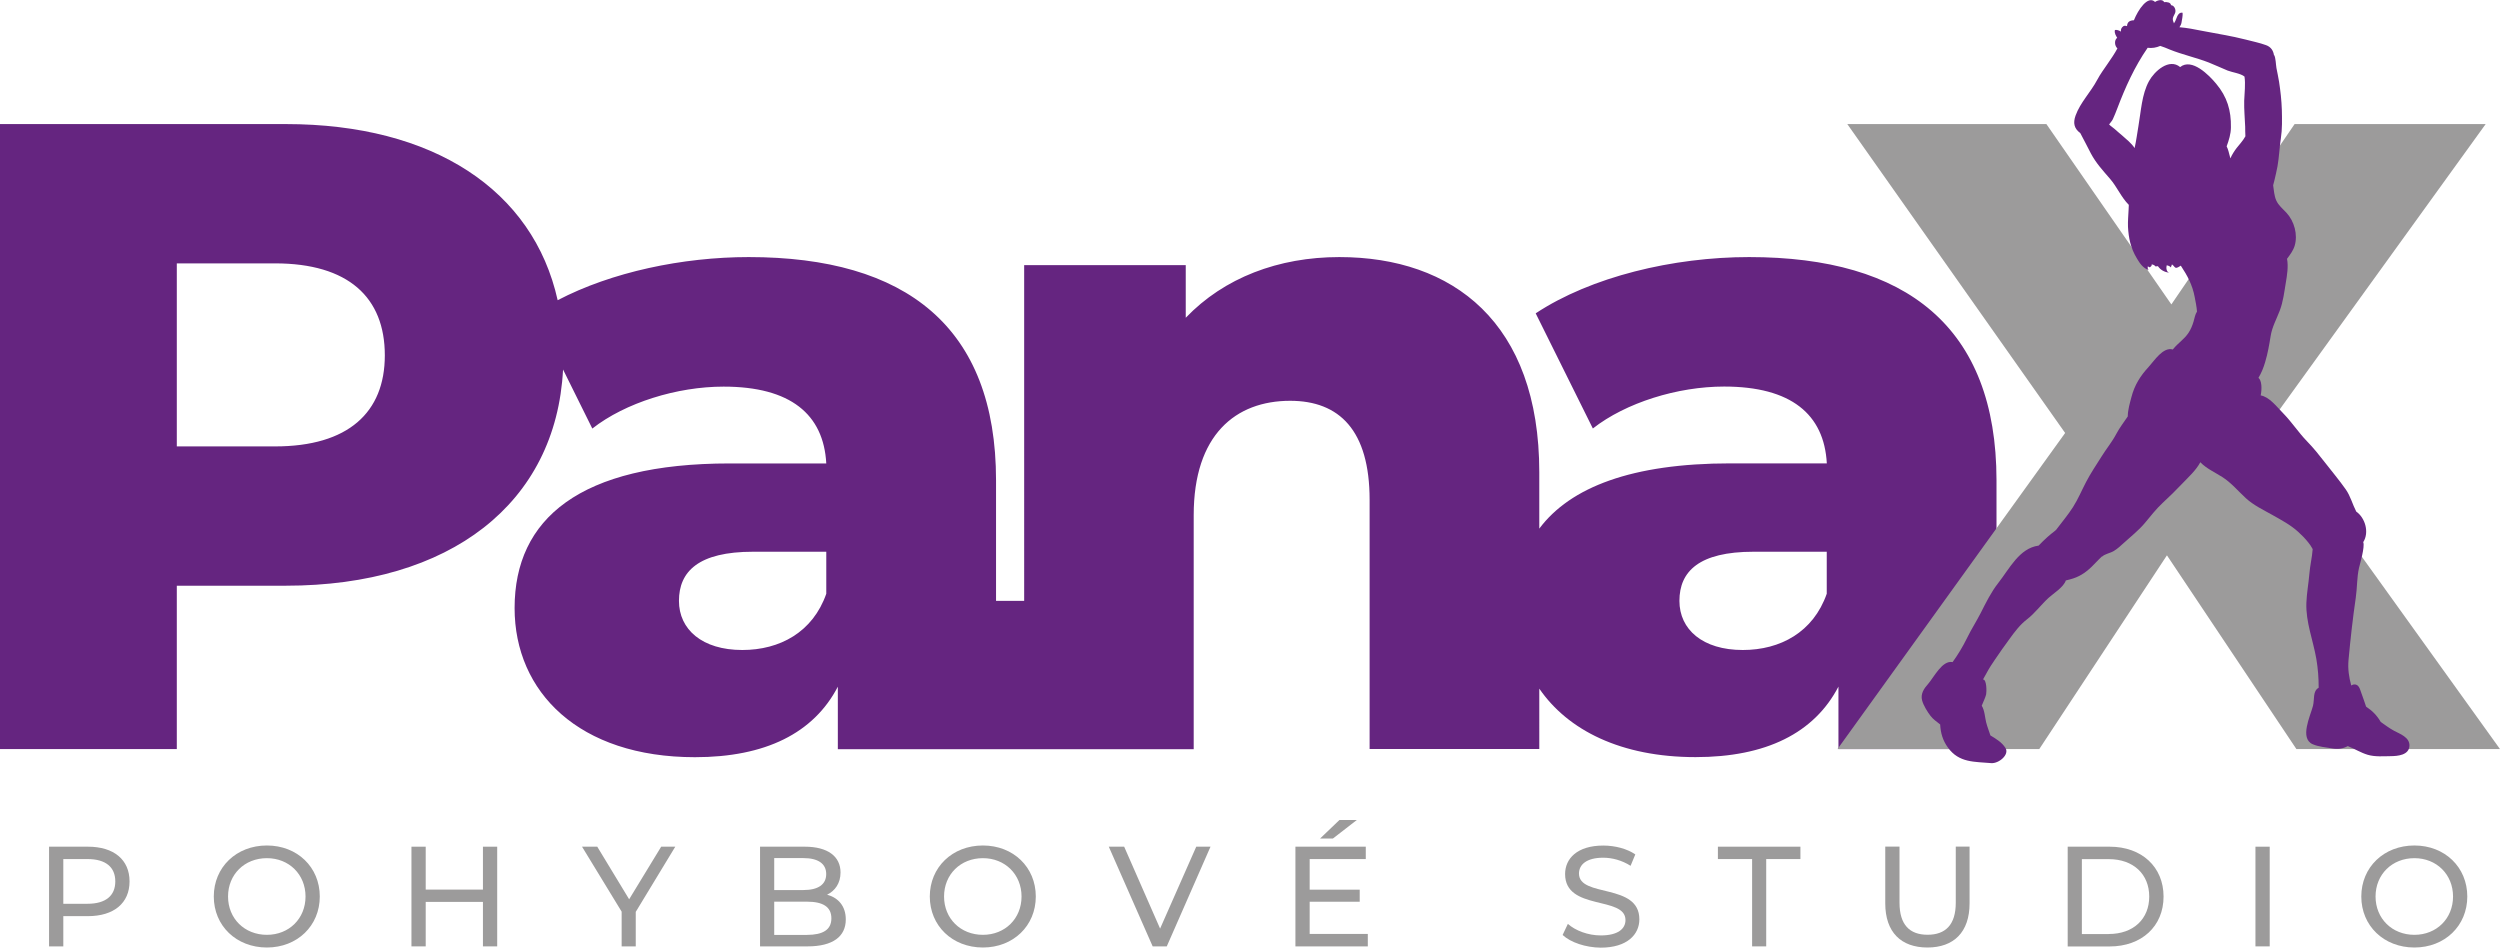 <?xml version="1.0" encoding="utf-8"?>
<!-- Generator: Adobe Illustrator 26.4.1, SVG Export Plug-In . SVG Version: 6.00 Build 0)  -->
<svg version="1.1" id="Layer_1" xmlns="http://www.w3.org/2000/svg" xmlns:xlink="http://www.w3.org/1999/xlink" x="0px" y="0px"
	 viewBox="0 0 333.27 126.31" style="enable-background:new 0 0 333.27 126.31;" xml:space="preserve">
<style type="text/css">
	.st0{fill:#9C9B9B;}
	.st1{fill:#652580;}
</style>
<g>
	<g>
		<path class="st0" d="M17.27,117.5c0,2.89-2.09,4.63-5.55,4.63H8.44v4.03h-1.9v-13.29h5.18C15.18,112.87,17.27,114.61,17.27,117.5z
			 M15.37,117.5c0-1.9-1.27-2.98-3.7-2.98H8.44v5.96h3.23C14.1,120.48,15.37,119.4,15.37,117.5z"/>
		<path class="st0" d="M28.5,119.51c0-3.89,3-6.8,7.08-6.8c4.05,0,7.05,2.89,7.05,6.8s-3,6.8-7.05,6.8
			C31.5,126.31,28.5,123.41,28.5,119.51z M40.73,119.51c0-2.94-2.2-5.11-5.15-5.11c-2.98,0-5.18,2.17-5.18,5.11s2.2,5.11,5.18,5.11
			C38.53,124.62,40.73,122.46,40.73,119.51z"/>
		<path class="st0" d="M66.28,112.87v13.29h-1.9v-5.93h-7.63v5.93h-1.9v-13.29h1.9v5.72h7.63v-5.72H66.28z"/>
		<path class="st0" d="M84.75,121.56v4.6h-1.88v-4.63l-5.28-8.66h2.03l4.25,7.01l4.27-7.01h1.88L84.75,121.56z"/>
		<path class="st0" d="M112.75,122.57c0,2.28-1.73,3.59-5.09,3.59h-6.34v-13.29h5.96c3.06,0,4.77,1.29,4.77,3.44
			c0,1.44-0.74,2.45-1.79,2.96C111.76,119.68,112.75,120.8,112.75,122.57z M103.21,114.4v4.25h3.89c1.94,0,3.04-0.72,3.04-2.13
			c0-1.4-1.1-2.13-3.04-2.13H103.21z M110.83,122.42c0-1.54-1.14-2.22-3.25-2.22h-4.37v4.43h4.37
			C109.69,124.62,110.83,123.96,110.83,122.42z"/>
		<path class="st0" d="M123.95,119.51c0-3.89,3-6.8,7.08-6.8c4.05,0,7.05,2.89,7.05,6.8s-3,6.8-7.05,6.8
			C126.95,126.31,123.95,123.41,123.95,119.51z M136.18,119.51c0-2.94-2.2-5.11-5.15-5.11c-2.98,0-5.18,2.17-5.18,5.11
			s2.2,5.11,5.18,5.11C133.98,124.62,136.18,122.46,136.18,119.51z"/>
		<path class="st0" d="M161.37,112.87l-5.83,13.29h-1.88l-5.85-13.29h2.05l4.79,10.92l4.82-10.92H161.37z"/>
		<path class="st0" d="M182.34,124.51v1.65h-9.65v-13.29h9.38v1.65h-7.48v4.08h6.67v1.61h-6.67v4.29H182.34z M177.69,111.78h-1.71
			l2.58-2.47h2.32L177.69,111.78z"/>
		<path class="st0" d="M208.31,124.64l0.7-1.48c0.99,0.89,2.68,1.54,4.39,1.54c2.3,0,3.29-0.89,3.29-2.05c0-3.25-8.05-1.2-8.05-6.13
			c0-2.05,1.6-3.8,5.09-3.8c1.56,0,3.17,0.42,4.27,1.18l-0.63,1.52c-1.16-0.74-2.47-1.08-3.65-1.08c-2.26,0-3.23,0.95-3.23,2.11
			c0,3.25,8.05,1.22,8.05,6.1c0,2.03-1.63,3.78-5.15,3.78C211.36,126.31,209.37,125.63,208.31,124.64z"/>
		<path class="st0" d="M233.57,114.52h-4.56v-1.65h11v1.65h-4.56v11.64h-1.88V114.52z"/>
		<path class="st0" d="M251.32,120.42v-7.56h1.9v7.48c0,2.94,1.35,4.27,3.74,4.27c2.39,0,3.76-1.33,3.76-4.27v-7.48h1.84v7.56
			c0,3.85-2.11,5.89-5.62,5.89C253.44,126.31,251.32,124.28,251.32,120.42z"/>
		<path class="st0" d="M275.64,112.87h5.6c4.27,0,7.18,2.7,7.18,6.65c0,3.95-2.91,6.65-7.18,6.65h-5.6V112.87z M281.12,124.51
			c3.29,0,5.39-2.01,5.39-4.99s-2.11-4.99-5.39-4.99h-3.59v9.99H281.12z"/>
		<path class="st0" d="M300.67,112.87h1.9v13.29h-1.9V112.87z"/>
		<path class="st0" d="M314.78,119.51c0-3.89,3-6.8,7.08-6.8c4.05,0,7.05,2.89,7.05,6.8s-3,6.8-7.05,6.8
			C317.78,126.31,314.78,123.41,314.78,119.51z M327.01,119.51c0-2.94-2.2-5.11-5.15-5.11c-2.98,0-5.18,2.17-5.18,5.11
			s2.2,5.11,5.18,5.11C324.81,124.62,327.01,122.46,327.01,119.51z"/>
	</g>
	<path class="st1" d="M233.17,34.27c-10.12,0-21.07,2.62-28.45,7.5l7.62,15.35c4.4-3.45,11.31-5.59,17.5-5.59
		c8.93,0,13.33,3.69,13.69,10.24h-12.86c-13.1,0-21.34,3.17-25.47,8.7v-7.51c0-20-11.55-28.69-26.66-28.69
		c-8.09,0-15.35,2.74-20.47,8.09v-7.02h-21.54V80.1h-3.75V64.03c0-20.47-12.02-29.76-32.97-29.76c-8.83,0-18.3,2-25.47,5.75
		c-3.26-14.68-16.59-23.48-36.23-23.48H0v83.32h23.57V78.08h14.52c21.97,0,36.04-11,36.97-28.82l3.9,7.87
		c4.4-3.45,11.31-5.59,17.5-5.59c8.93,0,13.33,3.69,13.69,10.24H97.29c-20,0-28.69,7.38-28.69,19.28c0,11.19,8.57,19.88,24.04,19.88
		c9.4,0,15.83-3.21,19.05-9.4v8.33h8.22h12.85h3.75h11.55h11.07V68.67c0-10.71,5.59-15.24,12.86-15.24
		c6.55,0,10.59,3.93,10.59,13.21v33.21h22.62V91.8c3.8,5.54,10.89,9.13,20.83,9.13c9.4,0,15.83-3.21,19.05-9.4v8.33h21.07V64.03
		C266.14,43.56,254.12,34.27,233.17,34.27z M36.66,59.51H23.57v-24.4h13.09c9.76,0,14.64,4.52,14.64,12.26
		C51.3,54.98,46.42,59.51,36.66,59.51z M110.15,79.15c-1.79,5.12-6.19,7.5-11.19,7.5c-5.36,0-8.45-2.74-8.45-6.55
		c0-3.93,2.62-6.55,9.88-6.55h9.76V79.15z M243.52,79.15c-1.79,5.12-6.19,7.5-11.19,7.5c-5.36,0-8.45-2.74-8.45-6.55
		c0-3.93,2.62-6.55,9.88-6.55h9.76V79.15z"/>
	<path class="st0" d="M306.13,99.86l-17.26-25.83l-17.02,25.83h-26.9l30.35-42.14l-29.04-41.18h26.54l16.66,24.04l16.43-24.04h25.47
		l-29.04,40.23l30.95,43.09H306.13z"/>
	<path class="st1" d="M256.23,93.37c0.18,0.67,0.72,1.54,1.13,2.07c0.35,0.45,0.83,0.78,1.28,1.14c0.06,1.15,0.35,2.13,1.03,3.07
		c1.48,2.07,3.58,1.88,5.76,2.08c1.01,0.09,2.47-1.12,1.92-2.01c-0.47-0.76-1.29-1.25-2.01-1.68c-0.19-0.6-0.43-1.17-0.58-1.79
		c-0.14-0.56-0.2-1.61-0.58-2.17c0.2-0.52,0.48-1.05,0.59-1.52c0.07-0.31,0.09-2.01-0.42-1.98c0.17-0.33,0.39-0.67,0.53-0.95
		c0.31-0.59,0.68-1.13,1.05-1.68c0.69-1.04,1.24-1.78,1.96-2.78c0.71-0.98,1.4-1.9,2.34-2.62c1.02-0.78,1.93-2.01,2.88-2.87
		c0.59-0.54,1.99-1.4,2.28-2.3c0.2-0.05,0.39-0.1,0.58-0.15c1.14-0.3,1.97-0.82,2.85-1.66c0.45-0.43,0.9-0.95,1.38-1.39l0.02,0.02
		c0.43-0.38,1.07-0.45,1.57-0.75c0.47-0.28,0.93-0.7,1.34-1.08c0.97-0.89,1.93-1.62,2.79-2.64c0.74-0.89,1.52-1.89,2.36-2.67
		c0.94-0.87,1.79-1.7,2.67-2.63c0.77-0.81,1.81-1.74,2.37-2.81c0.84,0.86,1.91,1.32,2.96,1.99c1.17,0.75,2.08,1.85,3.11,2.8
		c1.06,0.97,2.34,1.56,3.56,2.25c1.16,0.66,2.39,1.3,3.41,2.23c0.5,0.45,0.93,0.89,1.36,1.43c0.21,0.26,0.36,0.48,0.52,0.77
		c0.02,0.04,0.04,0.08,0.06,0.12c-0.08,1.1-0.35,2.17-0.44,3.28c-0.11,1.31-0.35,2.55-0.4,3.89c-0.09,2.55,0.9,4.97,1.33,7.47
		c0.22,1.3,0.31,2.53,0.31,3.83c-0.82,0.46-0.53,1.52-0.76,2.42c-0.36,1.37-1.81,4.33-0.04,5.11c0.77,0.34,1.79,0.42,2.62,0.56
		c0.75,0.13,1.42,0.04,2.06-0.31c0.9,0.35,1.74,0.89,2.66,1.16c0.98,0.29,2.09,0.19,3.1,0.18c0.86-0.01,2.4-0.12,2.46-1.37
		c0.06-1.14-1.28-1.6-2.03-2c-0.63-0.34-1.2-0.77-1.79-1.18c-0.51-0.87-1.11-1.49-1.96-2.05c-0.2-0.55-0.36-1.12-0.57-1.64
		c-0.16-0.4-0.28-1.07-0.69-1.26c-0.25-0.12-0.5-0.06-0.72,0.08c-0.3-1.12-0.47-2.18-0.36-3.42c0.26-2.78,0.56-5.52,0.96-8.24
		c0.2-1.34,0.14-2.71,0.44-4.03c0.11-0.47,0.81-2.82,0.56-3.42c0.83-1.3,0.26-3.24-0.93-4.07c-0.5-0.96-0.77-2.07-1.4-2.96
		c-0.85-1.21-1.9-2.46-2.8-3.62c-0.82-1.05-1.45-1.85-2.38-2.81c-1.09-1.12-2-2.52-3.11-3.66c-1.01-1.04-1.9-2.23-3.05-2.44
		c0.18-0.88,0.15-1.99-0.3-2.34c0.38-0.63,0.66-1.3,0.89-2.08c0.35-1.17,0.55-2.32,0.74-3.51c0.19-1.19,0.78-2.24,1.21-3.37
		c0.46-1.2,0.6-2.48,0.81-3.73c0.16-0.93,0.36-2.18,0.16-3.18c0.41-0.54,0.83-1.11,1.02-1.74c0.44-1.48-0.05-3.27-1.09-4.39
		c-0.49-0.53-1.07-0.98-1.37-1.66c-0.27-0.61-0.31-1.33-0.41-2.01c0,0,0,0,0,0c0.06-0.23,0.12-0.46,0.17-0.66
		c0.15-0.62,0.29-1.24,0.41-1.87c0.22-1.23,0.26-2.5,0.45-3.73c0.19-1.22,0.16-2.56,0.13-3.79c-0.04-1.27-0.18-2.51-0.37-3.75
		c-0.09-0.61-0.24-1.22-0.35-1.83c-0.08-0.46-0.09-1.35-0.3-1.72l-0.03,0c-0.09-0.59-0.39-1.09-1.05-1.33
		c-0.87-0.32-1.84-0.51-2.74-0.75c-1.9-0.49-3.87-0.78-5.79-1.16c-1-0.2-2-0.4-3.02-0.48c0.12-0.18,0.23-0.37,0.27-0.59
		c0.07-0.39,0.19-0.98,0.15-1.34c-0.49-0.11-0.71,0.43-0.83,0.76c-0.09,0.26-0.18,0.45-0.32,0.65c-0.08-0.2-0.18-0.41-0.15-0.66
		c0.04-0.26,0.24-0.52,0.32-0.77c0.12-0.43-0.15-0.97-0.56-0.99c-0.05-0.37-0.51-0.44-0.92-0.41c-0.2-0.41-0.83-0.28-1.21-0.02
		c-0.96-0.92-2.26,1.04-2.82,2.44c-0.58,0.02-0.88,0.23-0.92,0.78c-0.24-0.06-0.42-0.12-0.65,0.16c-0.16,0.19-0.18,0.38-0.15,0.57
		c-0.34-0.21-0.79-0.31-0.83-0.15c-0.04,0.44,0.16,0.69,0.32,0.98c-0.41,0.3-0.36,1.06,0.03,1.41c-0.37,0.7-0.85,1.39-1.29,2.03
		c-0.49,0.72-0.99,1.39-1.4,2.16c-0.87,1.65-2.26,3.02-2.89,4.77c-0.35,0.98-0.2,1.72,0.63,2.33c0.49,0.88,0.94,1.83,1.41,2.71
		c0.69,1.3,1.6,2.28,2.56,3.39c0.94,1.09,1.48,2.45,2.5,3.47c-0.01,0.26-0.02,0.51-0.03,0.67c-0.03,0.74-0.11,1.51-0.08,2.25
		c0.08,1.49,0.35,2.83,1.17,4.19c0.39,0.65,0.76,1.26,1.58,1.59c-0.14-0.17-0.13-0.31-0.11-0.5c0.06,0.04,0.19,0.08,0.27,0.13
		c0.16-0.15,0.26-0.16,0.26-0.4c0.2,0.04,0.38,0.11,0.51,0.28c0.09-0.03,0.23-0.02,0.31-0.04c0.36,0.52,0.84,0.77,1.53,0.89
		c-0.42-0.13-0.44-0.67-0.36-1c0.22,0.02,0.43,0.13,0.57,0.28c0.01-0.15,0.11-0.27,0.13-0.41c0.47,0.34,0.34,0.71,1.07,0.24
		c0.04-0.02,0.07-0.05,0.11-0.07c0.88,1.33,1.55,2.57,1.85,4.17c0.13,0.66,0.26,1.3,0.31,1.95c-0.25,0.37-0.34,0.93-0.46,1.34
		c-0.16,0.53-0.36,1.02-0.66,1.48c-0.54,0.83-1.35,1.34-1.99,2.1c-0.04,0.05-0.07,0.09-0.11,0.14c-1.29-0.39-2.49,1.52-3.21,2.3
		c-1.12,1.21-1.9,2.45-2.31,4.04c-0.22,0.84-0.48,1.7-0.49,2.58c-0.49,0.74-1.11,1.53-1.52,2.32c-0.58,1.1-1.33,1.98-1.99,3.05
		c-0.7,1.12-1.44,2.2-2.05,3.38c-0.59,1.13-1.06,2.27-1.74,3.34c-0.67,1.05-1.49,2.01-2.23,3l0,0.01c-0.07,0.06-0.13,0.12-0.18,0.16
		c-0.33,0.27-0.68,0.52-1,0.82c-0.4,0.37-0.8,0.74-1.17,1.14c-2.59,0.35-3.88,3.08-5.41,5.02c-0.92,1.17-1.64,2.63-2.31,3.96
		c-0.63,1.23-1.23,2.12-1.83,3.35c-0.58,1.18-1.19,2.18-1.92,3.2c-1.38-0.27-2.46,1.98-3.28,2.93
		C256.49,91.77,256,92.5,256.23,93.37z M290.63,8.94c-1.46-1.22-3.42,0.54-4.15,1.87c-0.97,1.77-1.07,4.06-1.41,6
		c-0.17,0.98-0.29,1.96-0.51,2.93c-0.41-0.64-1.11-1.19-1.66-1.68c-0.34-0.3-0.69-0.57-1.02-0.88c-0.16-0.15-0.51-0.37-0.72-0.59
		c0.16-0.23,0.38-0.45,0.5-0.7c0.21-0.45,0.41-0.96,0.59-1.43c1.06-2.79,2.28-5.53,4.05-8.09c0.58,0.08,1.15-0.02,1.68-0.25
		c0.01,0,0.02,0.01,0.03,0.01c0.41,0.12,0.78,0.29,1.2,0.46c1.72,0.7,3.5,1.07,5.23,1.74c0.87,0.34,1.66,0.73,2.53,1.08
		c0.58,0.23,1.75,0.38,2.24,0.8c0.15,1.01,0,2.18-0.04,3.22c-0.03,1.2,0.09,2.32,0.13,3.46c0.01,0.44,0,0.86,0.03,1.28
		c-0.3,0.57-0.93,1.25-1.16,1.55c-0.27,0.35-0.63,0.89-0.84,1.39c-0.02-0.09-0.05-0.19-0.08-0.29c-0.09-0.35-0.22-0.93-0.42-1.31
		c0.3-0.82,0.56-1.63,0.57-2.53c0.04-2.25-0.5-4.07-1.97-5.82C294.48,10.01,292.19,7.69,290.63,8.94z"/>
</g>
</svg>
